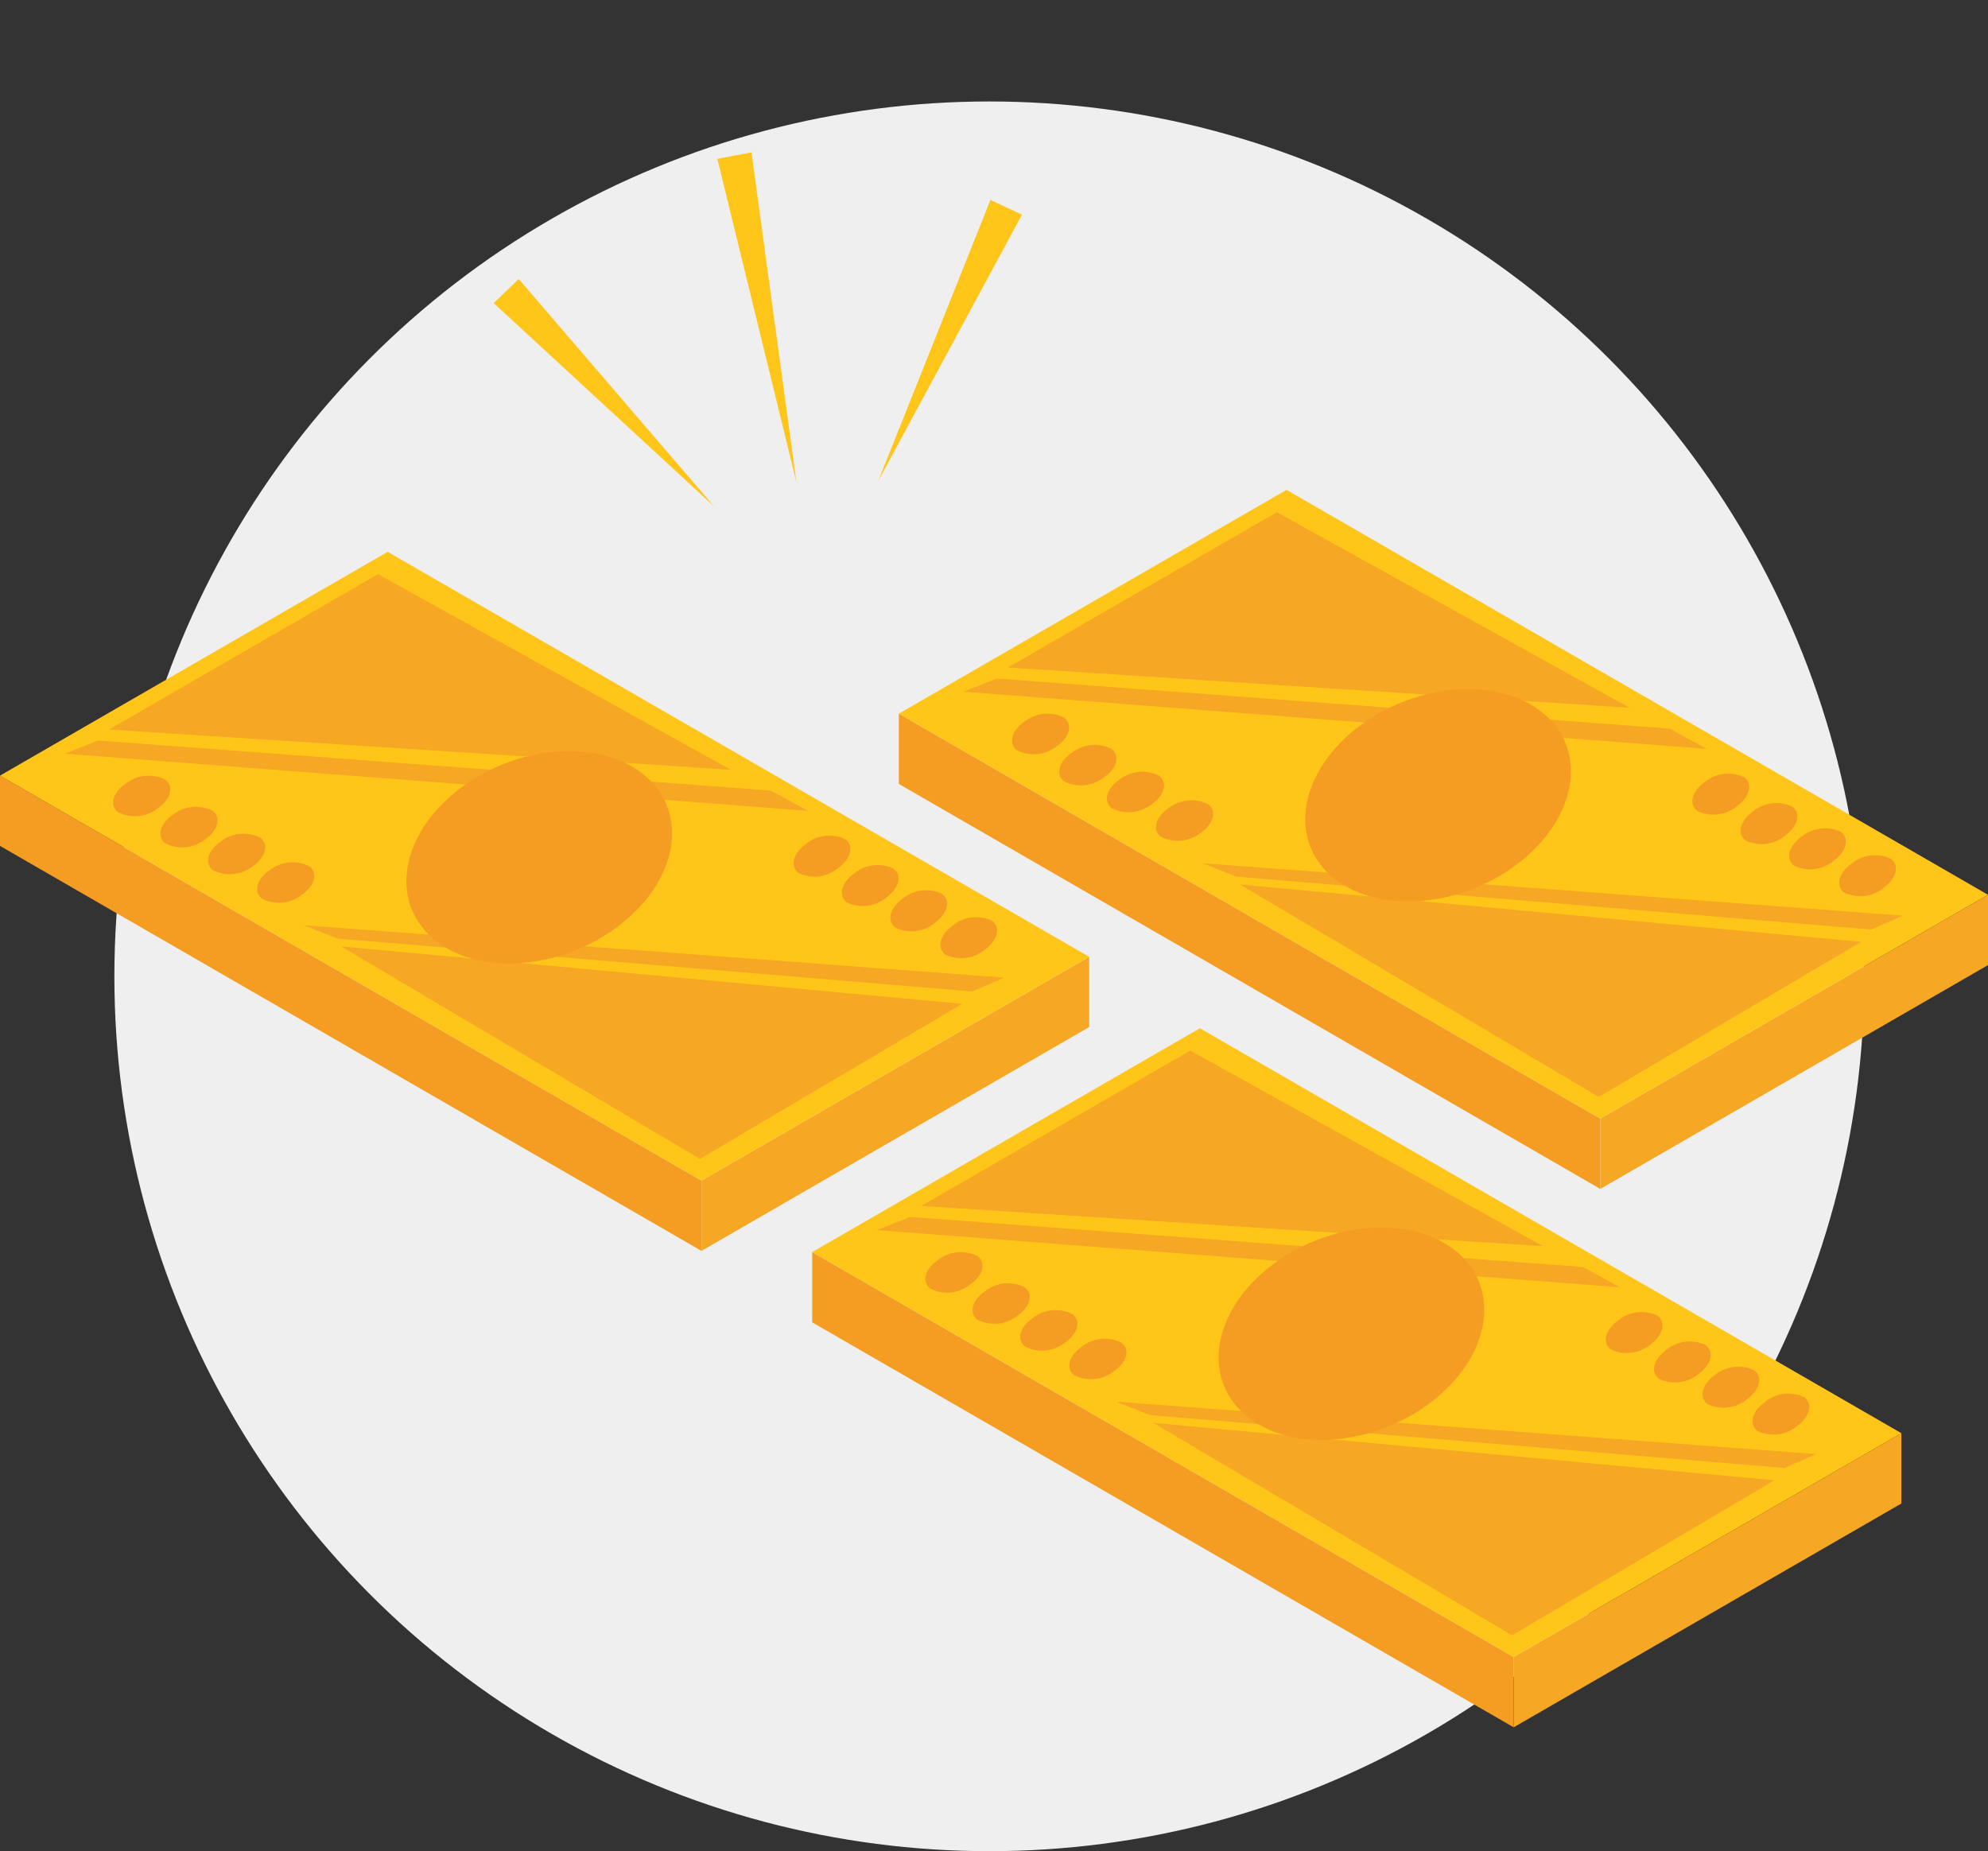 <svg xmlns="http://www.w3.org/2000/svg" xmlns:xlink="http://www.w3.org/1999/xlink" width="136.326" height="126.959" viewBox="0 0 136.326 126.959"><rect x="0" y="0" width="136.326" height="126.959" fill="#333333" stroke="none"/><defs><clipPath id="a"><rect width="111.045" height="126.959" fill="none"/></clipPath><clipPath id="b"><rect width="74.689" height="43.818" fill="none"/></clipPath></defs><g transform="translate(-687.157 -612.041)"><circle cx="60" cy="60" r="60" transform="translate(695 619)" fill="#efefef"/><g transform="translate(748.794 645.636)"><path d="M0,72.772l48.1,27.773v-4.82L0,67.952Z" transform="translate(0 -52.603)" fill="#f59c23"/><path d="M212.957,138.3v4.82l26.586-15.35v-4.82Z" transform="translate(-164.854 -95.177)" fill="#f6a723"/><path d="M26.585,0,0,15.349,48.1,43.122l26.586-15.35Z" transform="translate(0 0)" fill="#ffc619"/><path d="M75.746,20.211,51.558,6.8,33.115,17.451Z" transform="translate(-25.635 -5.266)" fill="#f6a723"/><path d="M146.174,123.766,128.184,134.4l-24.6-14.567Z" transform="translate(-80.187 -92.766)" fill="#f6a723"/><g transform="translate(0 0)"><g clip-path="url(#b)"><path d="M66.211,87.789a2.535,2.535,0,0,1-2.717.256c-.6-.471-.36-1.35.539-1.963a2.535,2.535,0,0,1,2.717-.256c.6.471.36,1.35-.539,1.963" transform="translate(-48.895 -66.214)" fill="#f59c23"/><path d="M51.743,79.637a2.536,2.536,0,0,1-2.717.256c-.6-.472-.36-1.35.539-1.963a2.535,2.535,0,0,1,2.717-.256c.6.471.36,1.35-.539,1.963" transform="translate(-37.696 -59.904)" fill="#f59c23"/><path d="M81.11,96.462a2.535,2.535,0,0,1-2.717.256c-.6-.471-.36-1.35.539-1.963a2.535,2.535,0,0,1,2.717-.256c.6.471.36,1.35-.539,1.963" transform="translate(-60.429 -72.928)" fill="#f59c23"/><path d="M37.409,70.2a2.535,2.535,0,0,1-2.717.256c-.6-.472-.36-1.35.539-1.963a2.535,2.535,0,0,1,2.717-.256c.6.471.36,1.35-.54,1.963" transform="translate(-26.6 -52.603)" fill="#f59c23"/><path d="M273.36,104.929a2.534,2.534,0,0,1-2.707.348c-.617-.451-.405-1.337.473-1.98a2.535,2.535,0,0,1,2.707-.348c.617.451.405,1.337-.473,1.98" transform="translate(-209.244 -79.495)" fill="#f59c23"/><path d="M258.627,97.272a2.534,2.534,0,0,1-2.707.348c-.617-.451-.405-1.337.473-1.98a2.535,2.535,0,0,1,2.707-.348c.617.451.405,1.337-.473,1.98" transform="translate(-197.838 -73.567)" fill="#f59c23"/><path d="M288.544,113.094a2.534,2.534,0,0,1-2.707.348c-.617-.451-.405-1.337.473-1.98a2.535,2.535,0,0,1,2.707-.348c.617.451.405,1.337-.473,1.98" transform="translate(-220.998 -85.815)" fill="#f59c23"/><path d="M243.982,88.329a2.534,2.534,0,0,1-2.707.348c-.617-.451-.405-1.337.473-1.98a2.536,2.536,0,0,1,2.707-.348c.617.451.405,1.337-.473,1.98" transform="translate(-186.501 -66.644)" fill="#f59c23"/><path d="M138.1,117.93l2.173-.953-48.013-3.59,2.32.915Z" transform="translate(-71.423 -87.774)" fill="#f6a723"/><path d="M68.072,60.733l2.552,1.392L19.657,58.2l2.271-.9Z" transform="translate(-15.217 -44.358)" fill="#f6a723"/><path d="M137.93,72.5c-4.034,3.067-9.74,3.444-12.746.843s-2.172-7.2,1.862-10.263,9.74-3.444,12.746-.843,2.172,7.2-1.862,10.263" transform="translate(-95.51 -46.842)" fill="#f59c23"/></g></g></g><g transform="translate(687.157 649.886)"><path d="M0,72.772l48.1,27.773v-4.82L0,67.952Z" transform="translate(0 -52.603)" fill="#f59c23"/><path d="M212.957,138.3v4.82l26.586-15.35v-4.82Z" transform="translate(-164.853 -95.177)" fill="#f6a723"/><path d="M26.585,0,0,15.349,48.1,43.122l26.586-15.35Z" transform="translate(0 0)" fill="#ffc619"/><path d="M75.746,20.211,51.558,6.8,33.115,17.451Z" transform="translate(-25.635 -5.266)" fill="#f6a723"/><path d="M146.174,123.766,128.184,134.4l-24.6-14.567Z" transform="translate(-80.187 -92.766)" fill="#f6a723"/><g transform="translate(0 0)"><g clip-path="url(#b)"><path d="M66.211,87.789a2.535,2.535,0,0,1-2.717.256c-.6-.471-.36-1.35.539-1.963a2.535,2.535,0,0,1,2.717-.256c.6.471.36,1.35-.539,1.963" transform="translate(-48.895 -66.214)" fill="#f59c23"/><path d="M51.743,79.637a2.536,2.536,0,0,1-2.717.256c-.6-.472-.36-1.35.539-1.963a2.535,2.535,0,0,1,2.717-.256c.6.471.36,1.35-.539,1.963" transform="translate(-37.696 -59.904)" fill="#f59c23"/><path d="M81.11,96.462a2.535,2.535,0,0,1-2.717.256c-.6-.471-.36-1.35.539-1.963a2.535,2.535,0,0,1,2.717-.256c.6.471.36,1.35-.539,1.963" transform="translate(-60.429 -72.928)" fill="#f59c23"/><path d="M37.409,70.2a2.535,2.535,0,0,1-2.717.256c-.6-.472-.36-1.35.539-1.963a2.535,2.535,0,0,1,2.717-.256c.6.471.36,1.35-.54,1.963" transform="translate(-26.6 -52.603)" fill="#f59c23"/><path d="M273.36,104.929a2.534,2.534,0,0,1-2.707.348c-.617-.451-.405-1.337.473-1.98a2.535,2.535,0,0,1,2.707-.348c.617.451.405,1.337-.473,1.98" transform="translate(-209.244 -79.495)" fill="#f59c23"/><path d="M258.627,97.272a2.534,2.534,0,0,1-2.707.348c-.617-.451-.405-1.337.473-1.98a2.535,2.535,0,0,1,2.707-.348c.617.451.405,1.337-.473,1.98" transform="translate(-197.838 -73.567)" fill="#f59c23"/><path d="M288.544,113.094a2.534,2.534,0,0,1-2.707.348c-.617-.451-.405-1.337.473-1.98a2.535,2.535,0,0,1,2.707-.348c.617.451.405,1.337-.473,1.98" transform="translate(-220.998 -85.815)" fill="#f59c23"/><path d="M243.982,88.329a2.534,2.534,0,0,1-2.707.348c-.617-.451-.405-1.337.473-1.98a2.536,2.536,0,0,1,2.707-.348c.617.451.405,1.337-.473,1.98" transform="translate(-186.501 -66.644)" fill="#f59c23"/><path d="M138.1,117.93l2.173-.953-48.013-3.59,2.32.915Z" transform="translate(-71.423 -87.774)" fill="#f6a723"/><path d="M68.072,60.733l2.552,1.392L19.657,58.2l2.271-.9Z" transform="translate(-15.217 -44.358)" fill="#f6a723"/><path d="M137.93,72.5c-4.034,3.067-9.74,3.444-12.746.843s-2.172-7.2,1.862-10.263,9.74-3.444,12.746-.843,2.172,7.2-1.862,10.263" transform="translate(-95.51 -46.842)" fill="#f59c23"/></g></g></g><g transform="translate(742.853 682.561)"><path d="M0,72.772l48.1,27.773v-4.82L0,67.952Z" transform="translate(0 -52.603)" fill="#f59c23"/><path d="M212.957,138.3v4.82l26.586-15.35v-4.82Z" transform="translate(-164.853 -95.177)" fill="#f6a723"/><path d="M26.585,0,0,15.349,48.1,43.122l26.586-15.35Z" transform="translate(0.001 0)" fill="#ffc619"/><path d="M75.746,20.211,51.558,6.8,33.115,17.451Z" transform="translate(-25.634 -5.266)" fill="#f6a723"/><path d="M146.174,123.766,128.184,134.4l-24.6-14.567Z" transform="translate(-80.187 -92.766)" fill="#f6a723"/><g transform="translate(0 0)"><g clip-path="url(#b)"><path d="M66.211,87.789a2.535,2.535,0,0,1-2.717.256c-.6-.471-.36-1.35.539-1.963a2.535,2.535,0,0,1,2.717-.256c.6.471.36,1.35-.539,1.963" transform="translate(-48.895 -66.214)" fill="#f59c23"/><path d="M51.743,79.637a2.536,2.536,0,0,1-2.717.256c-.6-.472-.36-1.35.539-1.963a2.535,2.535,0,0,1,2.717-.256c.6.471.36,1.35-.539,1.963" transform="translate(-37.696 -59.904)" fill="#f59c23"/><path d="M81.11,96.462a2.535,2.535,0,0,1-2.717.256c-.6-.471-.36-1.35.539-1.963a2.535,2.535,0,0,1,2.717-.256c.6.471.36,1.35-.539,1.963" transform="translate(-60.429 -72.928)" fill="#f59c23"/><path d="M37.409,70.2a2.535,2.535,0,0,1-2.717.256c-.6-.472-.36-1.35.539-1.963a2.535,2.535,0,0,1,2.717-.256c.6.471.36,1.35-.54,1.963" transform="translate(-26.6 -52.603)" fill="#f59c23"/><path d="M273.36,104.929a2.534,2.534,0,0,1-2.707.348c-.617-.451-.405-1.337.473-1.98a2.535,2.535,0,0,1,2.707-.348c.617.451.405,1.337-.473,1.98" transform="translate(-209.244 -79.495)" fill="#f59c23"/><path d="M258.627,97.272a2.534,2.534,0,0,1-2.707.348c-.617-.451-.405-1.337.473-1.98a2.535,2.535,0,0,1,2.707-.348c.617.451.405,1.337-.473,1.98" transform="translate(-197.838 -73.567)" fill="#f59c23"/><path d="M288.544,113.094a2.534,2.534,0,0,1-2.707.348c-.617-.451-.405-1.337.473-1.98a2.535,2.535,0,0,1,2.707-.348c.617.451.405,1.337-.473,1.98" transform="translate(-220.998 -85.815)" fill="#f59c23"/><path d="M243.982,88.329a2.534,2.534,0,0,1-2.707.348c-.617-.451-.405-1.337.473-1.98a2.536,2.536,0,0,1,2.707-.348c.617.451.405,1.337-.473,1.98" transform="translate(-186.501 -66.644)" fill="#f59c23"/><path d="M138.1,117.93l2.173-.953-48.013-3.59,2.32.915Z" transform="translate(-71.423 -87.774)" fill="#f6a723"/><path d="M68.072,60.733l2.552,1.392L19.657,58.2l2.271-.9Z" transform="translate(-15.217 -44.358)" fill="#f6a723"/><path d="M137.93,72.5c-4.034,3.067-9.74,3.444-12.746.843s-2.172-7.2,1.862-10.263,9.74-3.444,12.746-.843,2.172,7.2-1.862,10.263" transform="translate(-95.51 -46.842)" fill="#f59c23"/></g></g></g><g transform="translate(720.958 632.77) rotate(-42)"><path d="M0,20.108,10.809,0l2.038,1.237L0,20.108Z" transform="translate(7.209 2.989)" fill="#ffc619"/><path d="M0,9.18,18.622,0l.93,2.2L0,9.18Z" transform="translate(11.428 17.613)" fill="#ffc619"/><path d="M1.9,20.541,0,.082,2.383,0,1.9,20.541Z" fill="#ffc619"/></g></g></svg>
